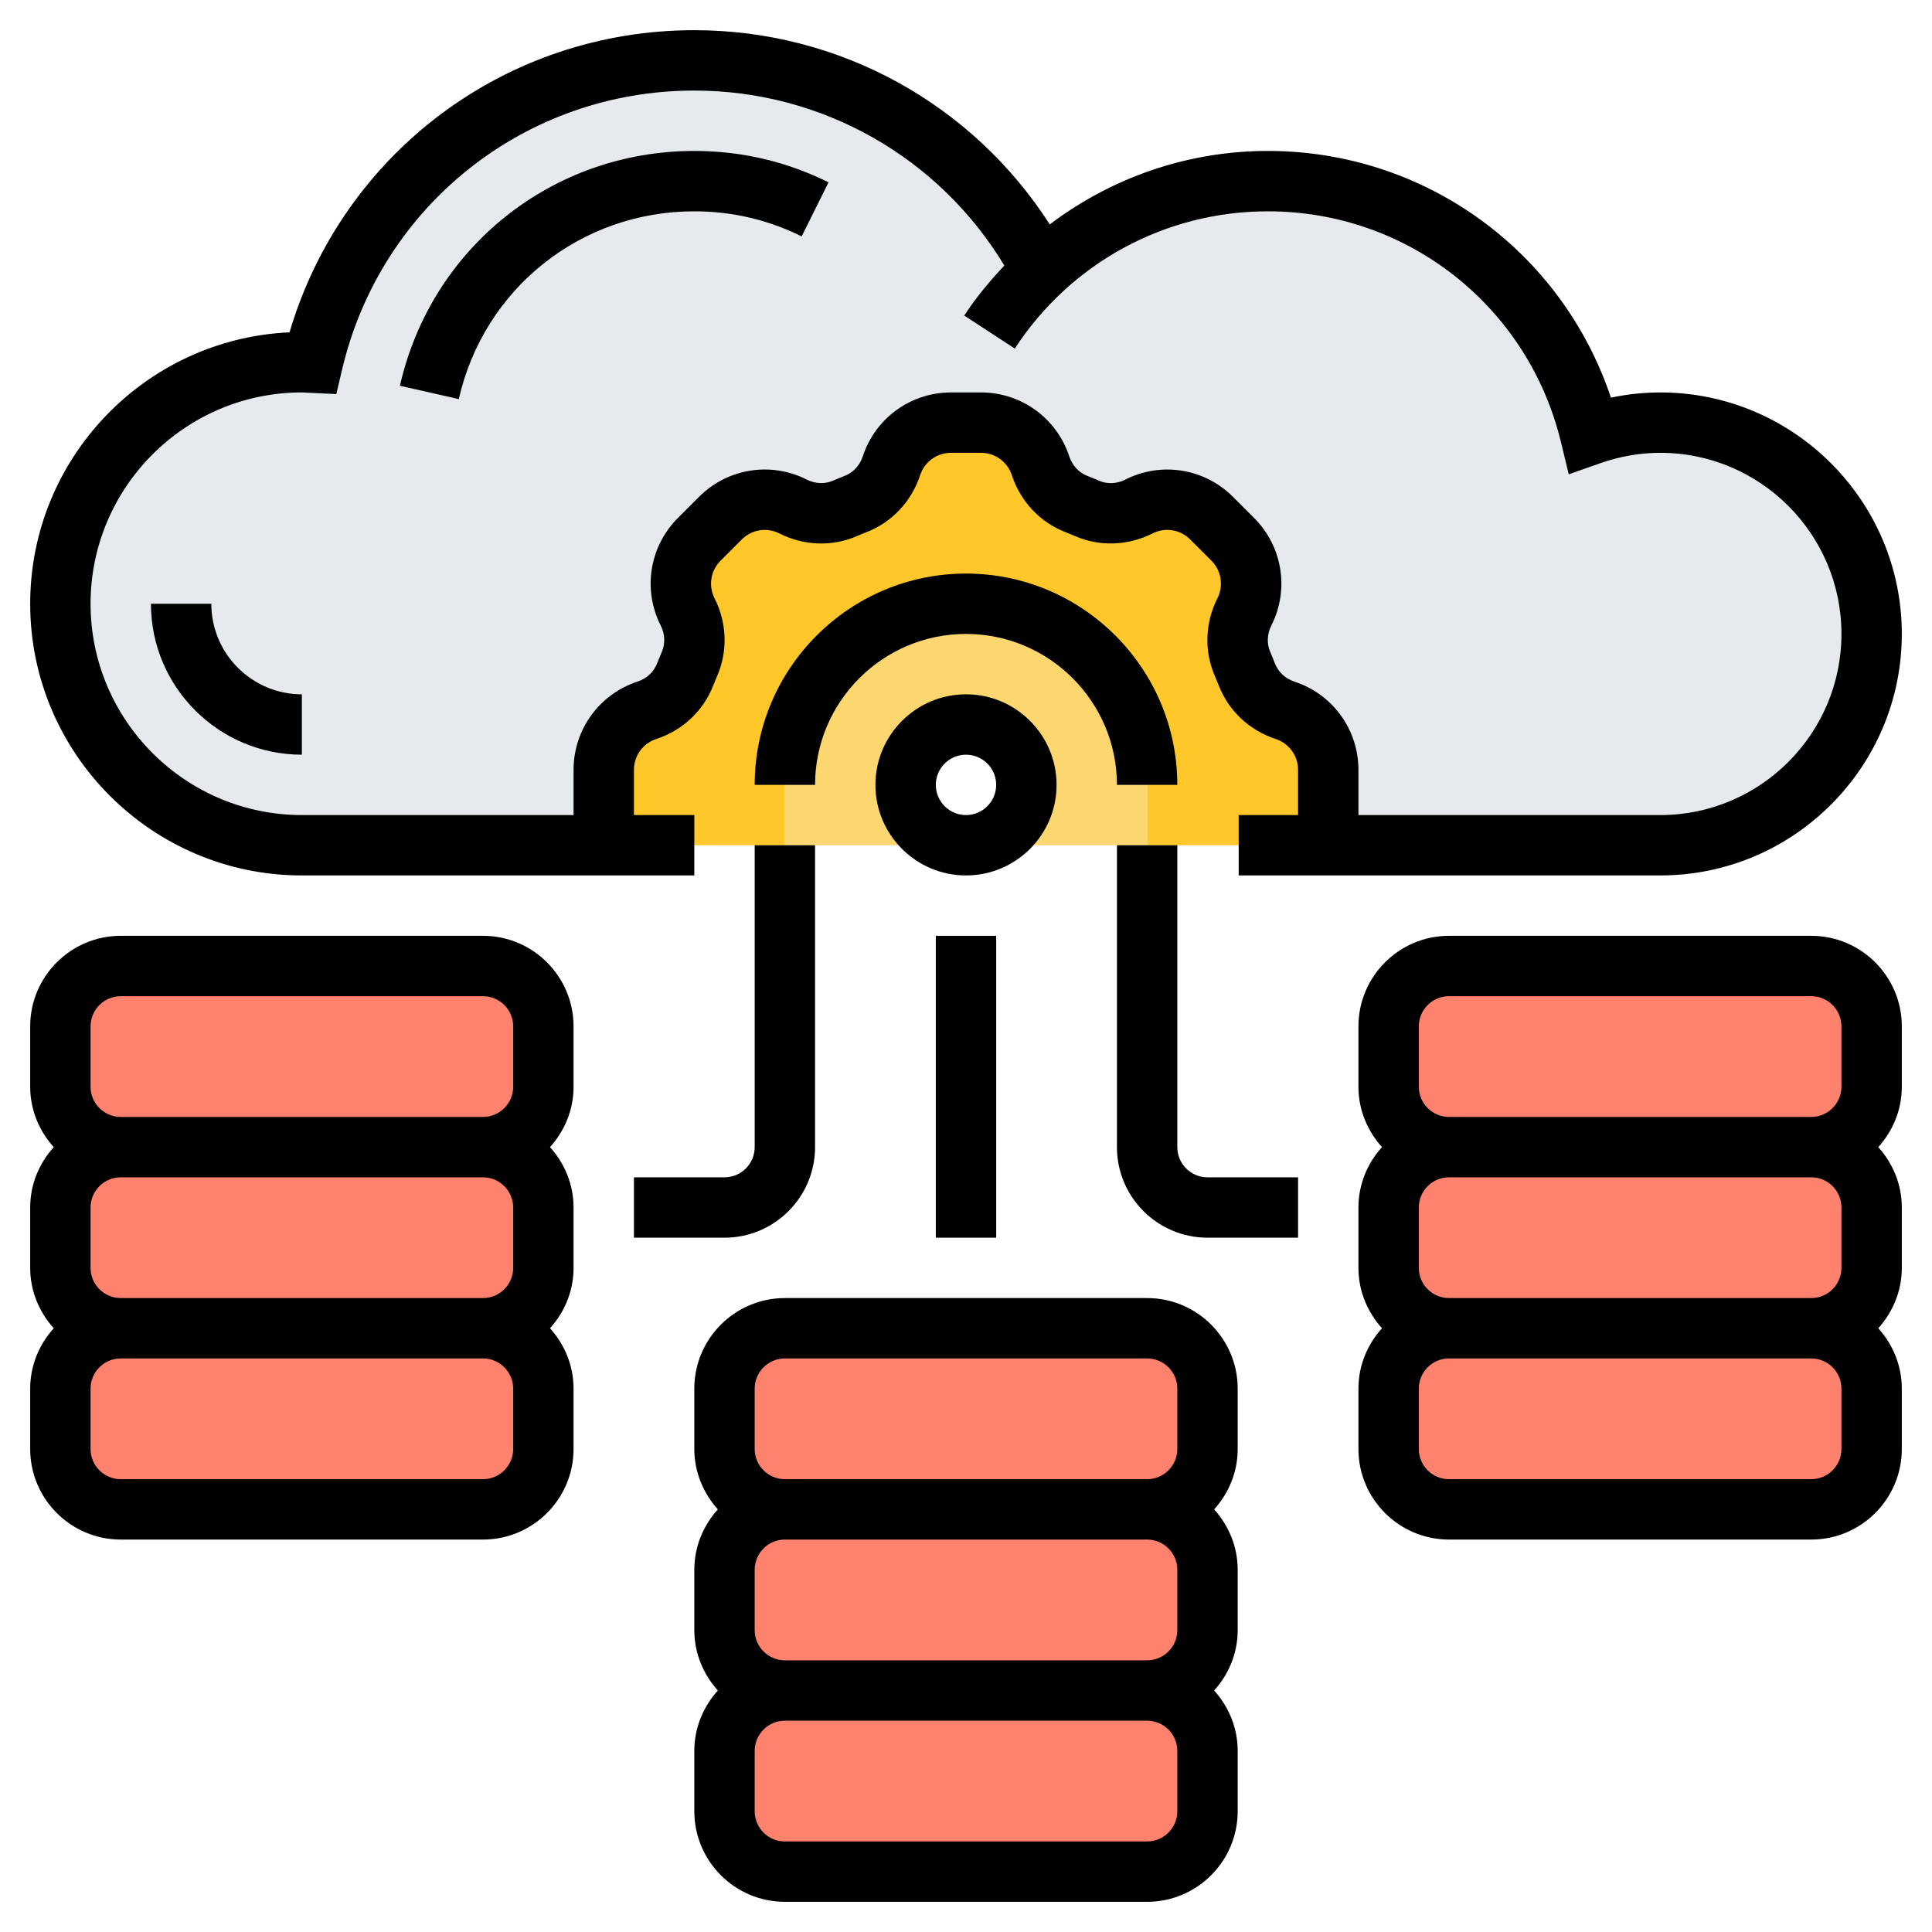 <svg id="Layer_5" enable-background="new 0 0 64 64" height="512" viewBox="0 0 64 64" width="512" xmlns="http://www.w3.org/2000/svg"><g><g><g><path d="m62 34v2c0 1.1-.9 2-2 2h-12c-1.1 0-2-.9-2-2v-2c0-1.1.9-2 2-2h12c1.1 0 2 .9 2 2z" fill="#ff826e"/></g><g><path d="m62 40v2c0 1.1-.9 2-2 2h-12c-1.1 0-2-.9-2-2v-2c0-1.1.9-2 2-2h12c1.1 0 2 .9 2 2z" fill="#ff826e"/></g><g><path d="m62 46v2c0 1.1-.9 2-2 2h-12c-1.1 0-2-.9-2-2v-2c0-1.1.9-2 2-2h12c1.1 0 2 .9 2 2z" fill="#ff826e"/></g><g><path d="m40 52v2c0 1.1-.9 2-2 2h-12c-1.1 0-2-.9-2-2v-2c0-1.1.9-2 2-2h12c1.1 0 2 .9 2 2z" fill="#ff826e"/></g><g><path d="m40 46v2c0 1.1-.9 2-2 2h-12c-1.1 0-2-.9-2-2v-2c0-1.1.9-2 2-2h12c1.1 0 2 .9 2 2z" fill="#ff826e"/></g><g><path d="m40 58v2c0 1.1-.9 2-2 2h-12c-1.1 0-2-.9-2-2v-2c0-1.1.9-2 2-2h12c1.1 0 2 .9 2 2z" fill="#ff826e"/></g><g><path d="m18 46v2c0 1.1-.9 2-2 2h-12c-1.1 0-2-.9-2-2v-2c0-1.1.9-2 2-2h12c1.1 0 2 .9 2 2z" fill="#ff826e"/></g><g><path d="m18 40v2c0 1.1-.9 2-2 2h-12c-1.1 0-2-.9-2-2v-2c0-1.1.9-2 2-2h12c1.1 0 2 .9 2 2z" fill="#ff826e"/></g><g><path d="m18 34v2c0 1.1-.9 2-2 2h-12c-1.1 0-2-.9-2-2v-2c0-1.1.9-2 2-2h12c1.1 0 2 .9 2 2z" fill="#ff826e"/></g><g><path d="m23.16 17.87c-.63.63-.79 1.6-.38 2.4.15.29.22.61.22.93 0 .27-.05.54-.16.79-.05.12-.1.24-.15.36-.22.56-.69.99-1.26 1.18-.85.28-1.43 1.08-1.43 1.97v2.5h-10c-4.42 0-8-3.58-8-8s3.58-8 8-8c.12 0 .24.01.36.02 1.35-5.74 6.49-10.02 12.64-10.02 4.99 0 9.32 2.82 11.51 6.94 1.97-1.82 4.6-2.94 7.49-2.94 5.18 0 9.51 3.58 10.68 8.4.73-.25 1.51-.4 2.32-.4 3.87 0 7 3.13 7 7s-3.13 7-7 7h-11v-2.5c0-.89-.58-1.69-1.43-1.97-.57-.19-1.04-.62-1.26-1.18-.05-.12-.1-.24-.15-.36-.24-.55-.21-1.18.06-1.72.15-.3.23-.62.23-.94 0-.53-.21-1.06-.61-1.46l-.71-.71c-.63-.63-1.6-.79-2.4-.38-.29.15-.61.22-.93.22-.27 0-.54-.05-.79-.16-.12-.05-.24-.1-.36-.15-.56-.22-.99-.69-1.18-1.26-.28-.85-1.08-1.43-1.97-1.43h-1c-.89 0-1.69.58-1.97 1.43-.19.57-.62 1.04-1.18 1.26-.12.05-.24.1-.36.15-.55.24-1.18.21-1.72-.06-.3-.15-.62-.23-.94-.23-.53 0-1.06.21-1.46.61z" fill="#e6e9ed"/></g><g><path d="m44 25.5v2.5h-2.97-3.03v-2c0-3.31-2.69-6-6-6s-6 2.69-6 6v2h-3-3v-2.5c0-.89.58-1.69 1.43-1.97.57-.19 1.04-.62 1.26-1.18.05-.12.1-.24.15-.36.11-.25.16-.52.16-.79 0-.32-.07-.64-.22-.93-.41-.8-.25-1.77.38-2.4l.71-.71c.4-.4.93-.61 1.46-.61.32 0 .64.08.94.23.54.27 1.17.3 1.72.06l.36-.15c.56-.22.99-.69 1.18-1.26.28-.85 1.08-1.43 1.97-1.43h1c.89 0 1.69.58 1.97 1.43.19.57.62 1.04 1.18 1.26.12.05.24.1.36.15.25.11.52.16.79.16.32 0 .64-.07.93-.22.8-.41 1.77-.25 2.4.38l.71.71c.4.4.61.93.61 1.46 0 .32-.08.64-.23.94-.27.54-.3 1.17-.06 1.72.05.12.1.24.15.36.22.56.69.99 1.26 1.18.85.28 1.43 1.08 1.43 1.97z" fill="#ffc729"/></g><g><path d="m34 26c0-1.1-.9-2-2-2s-2 .9-2 2 .9 2 2 2h-6v-2c0-3.31 2.69-6 6-6s6 2.69 6 6v2h-6c1.1 0 2-.9 2-2z" fill="#fcd770"/></g></g><g><path d="m38 43h-12c-1.654 0-3 1.346-3 3v2c0 .771.301 1.468.78 2-.48.532-.78 1.229-.78 2v2c0 .771.301 1.468.78 2-.48.532-.78 1.229-.78 2v2c0 1.654 1.346 3 3 3h12c1.654 0 3-1.346 3-3v-2c0-.771-.301-1.468-.78-2 .48-.532.78-1.229.78-2v-2c0-.771-.301-1.468-.78-2 .48-.532.78-1.229.78-2v-2c0-1.654-1.346-3-3-3zm-13 3c0-.552.449-1 1-1h12c.551 0 1 .448 1 1v2c0 .552-.449 1-1 1h-12c-.551 0-1-.448-1-1zm14 6v2c0 .552-.449 1-1 1h-12c-.551 0-1-.448-1-1v-2c0-.552.449-1 1-1h12c.551 0 1 .448 1 1zm0 8c0 .552-.449 1-1 1h-12c-.551 0-1-.448-1-1v-2c0-.552.449-1 1-1h12c.551 0 1 .448 1 1z"/><path d="m16 31h-12c-1.654 0-3 1.346-3 3v2c0 .771.301 1.468.78 2-.479.532-.78 1.229-.78 2v2c0 .771.301 1.468.78 2-.479.532-.78 1.229-.78 2v2c0 1.654 1.346 3 3 3h12c1.654 0 3-1.346 3-3v-2c0-.771-.301-1.468-.78-2 .48-.532.78-1.229.78-2v-2c0-.771-.301-1.468-.78-2 .48-.532.78-1.229.78-2v-2c0-1.654-1.346-3-3-3zm-13 3c0-.552.449-1 1-1h12c.551 0 1 .448 1 1v2c0 .552-.449 1-1 1h-12c-.551 0-1-.448-1-1zm14 6v2c0 .552-.449 1-1 1h-12c-.551 0-1-.448-1-1v-2c0-.552.449-1 1-1h12c.551 0 1 .448 1 1zm0 8c0 .552-.449 1-1 1h-12c-.551 0-1-.448-1-1v-2c0-.552.449-1 1-1h12c.551 0 1 .448 1 1z"/><path d="m60 31h-12c-1.654 0-3 1.346-3 3v2c0 .771.301 1.468.78 2-.48.532-.78 1.229-.78 2v2c0 .771.301 1.468.78 2-.48.532-.78 1.229-.78 2v2c0 1.654 1.346 3 3 3h12c1.654 0 3-1.346 3-3v-2c0-.771-.301-1.468-.78-2 .48-.532.78-1.229.78-2v-2c0-.771-.301-1.468-.78-2 .48-.532.78-1.229.78-2v-2c0-1.654-1.346-3-3-3zm-13 3c0-.552.449-1 1-1h12c.551 0 1 .448 1 1v2c0 .552-.449 1-1 1h-12c-.551 0-1-.448-1-1zm14 6v2c0 .552-.449 1-1 1h-12c-.551 0-1-.448-1-1v-2c0-.552.449-1 1-1h12c.551 0 1 .448 1 1zm0 8c0 .552-.449 1-1 1h-12c-.551 0-1-.448-1-1v-2c0-.552.449-1 1-1h12c.551 0 1 .448 1 1z"/><path d="m10 29h13v-2h-2v-1.498c0-.465.297-.875.739-1.021.873-.286 1.561-.932 1.887-1.772.042-.107.086-.214.131-.318.356-.82.325-1.757-.087-2.572-.21-.415-.13-.916.199-1.245l.704-.704c.33-.33.828-.41 1.245-.199.815.412 1.753.443 2.571.087.106-.046.213-.09.32-.131.839-.327 1.485-1.015 1.772-1.887.145-.443.556-.74 1.021-.74h.996c.465 0 .875.297 1.021.74.287.872.932 1.56 1.771 1.886.107.042.214.086.319.131.818.356 1.757.324 2.572-.087.415-.211.916-.13 1.245.199l.704.704c.329.329.409.83.199 1.245-.412.815-.443 1.752-.087 2.571.045.105.089.212.132.321.326.839 1.014 1.484 1.887 1.771.442.145.739.556.739 1.021v1.498h-1.967v2h13.967c4.411 0 8-3.589 8-8s-3.589-8-8-8c-.548 0-1.095.058-1.636.173-1.626-4.86-6.161-8.173-11.364-8.173-2.657 0-5.173.881-7.225 2.434-2.566-3.995-6.971-6.434-11.775-6.434-6.253 0-11.657 4.076-13.409 10.009-4.774.215-8.591 4.166-8.591 8.991 0 4.962 4.038 9 9 9zm0-16c.054 0 .106.004.159.008l.982.046.19-.807c1.28-5.445 6.079-9.247 11.669-9.247 4.229 0 8.1 2.205 10.27 5.796-.481.513-.936 1.055-1.329 1.657l1.676 1.093c1.856-2.846 4.99-4.546 8.383-4.546 4.625 0 8.616 3.141 9.707 7.638l.26 1.074 1.043-.367c.653-.229 1.322-.345 1.99-.345 3.309 0 6 2.691 6 6s-2.691 6-6 6h-10v-1.498c0-1.331-.85-2.505-2.116-2.921-.302-.099-.538-.316-.646-.594-.051-.132-.104-.263-.161-.393-.118-.273-.104-.591.038-.873.601-1.188.372-2.62-.57-3.561l-.704-.704c-.941-.942-2.373-1.17-3.561-.57-.281.143-.599.157-.874.038-.128-.056-.259-.109-.39-.161-.279-.108-.497-.345-.596-.648-.417-1.265-1.591-2.115-2.922-2.115h-.996c-1.331 0-2.505.85-2.921 2.116-.099.302-.316.538-.596.646-.131.051-.261.104-.391.161-.273.118-.591.105-.873-.038-1.189-.6-2.619-.372-3.561.57l-.704.704c-.942.941-1.171 2.373-.57 3.561.143.282.156.6.038.874-.056.129-.11.26-.161.39-.108.28-.345.497-.648.596-1.265.417-2.115 1.591-2.115 2.922v1.498h-9c-3.86 0-7-3.14-7-7s3.14-7 7-7z"/><path d="m37 26h2c0-3.86-3.14-7-7-7s-7 3.14-7 7h2c0-2.757 2.243-5 5-5s5 2.243 5 5z"/><path d="m35 26c0-1.654-1.346-3-3-3s-3 1.346-3 3 1.346 3 3 3 3-1.346 3-3zm-3 1c-.551 0-1-.449-1-1s.449-1 1-1 1 .449 1 1-.449 1-1 1z"/><path d="m39 38v-10h-2v10c0 1.654 1.346 3 3 3h3v-2h-3c-.551 0-1-.448-1-1z"/><path d="m31 31h2v10h-2z"/><path d="m27 38v-10h-2v10c0 .552-.449 1-1 1h-3v2h3c1.654 0 3-1.346 3-3z"/><path d="m23 7c1.249 0 2.445.28 3.556.831l.89-1.791c-1.39-.69-2.885-1.04-4.446-1.04-4.703 0-8.713 3.199-9.752 7.779l1.95.442c.831-3.663 4.039-6.221 7.802-6.221z"/><path d="m10 25v-2c-1.654 0-3-1.346-3-3h-2c0 2.757 2.243 5 5 5z"/></g></g></svg>